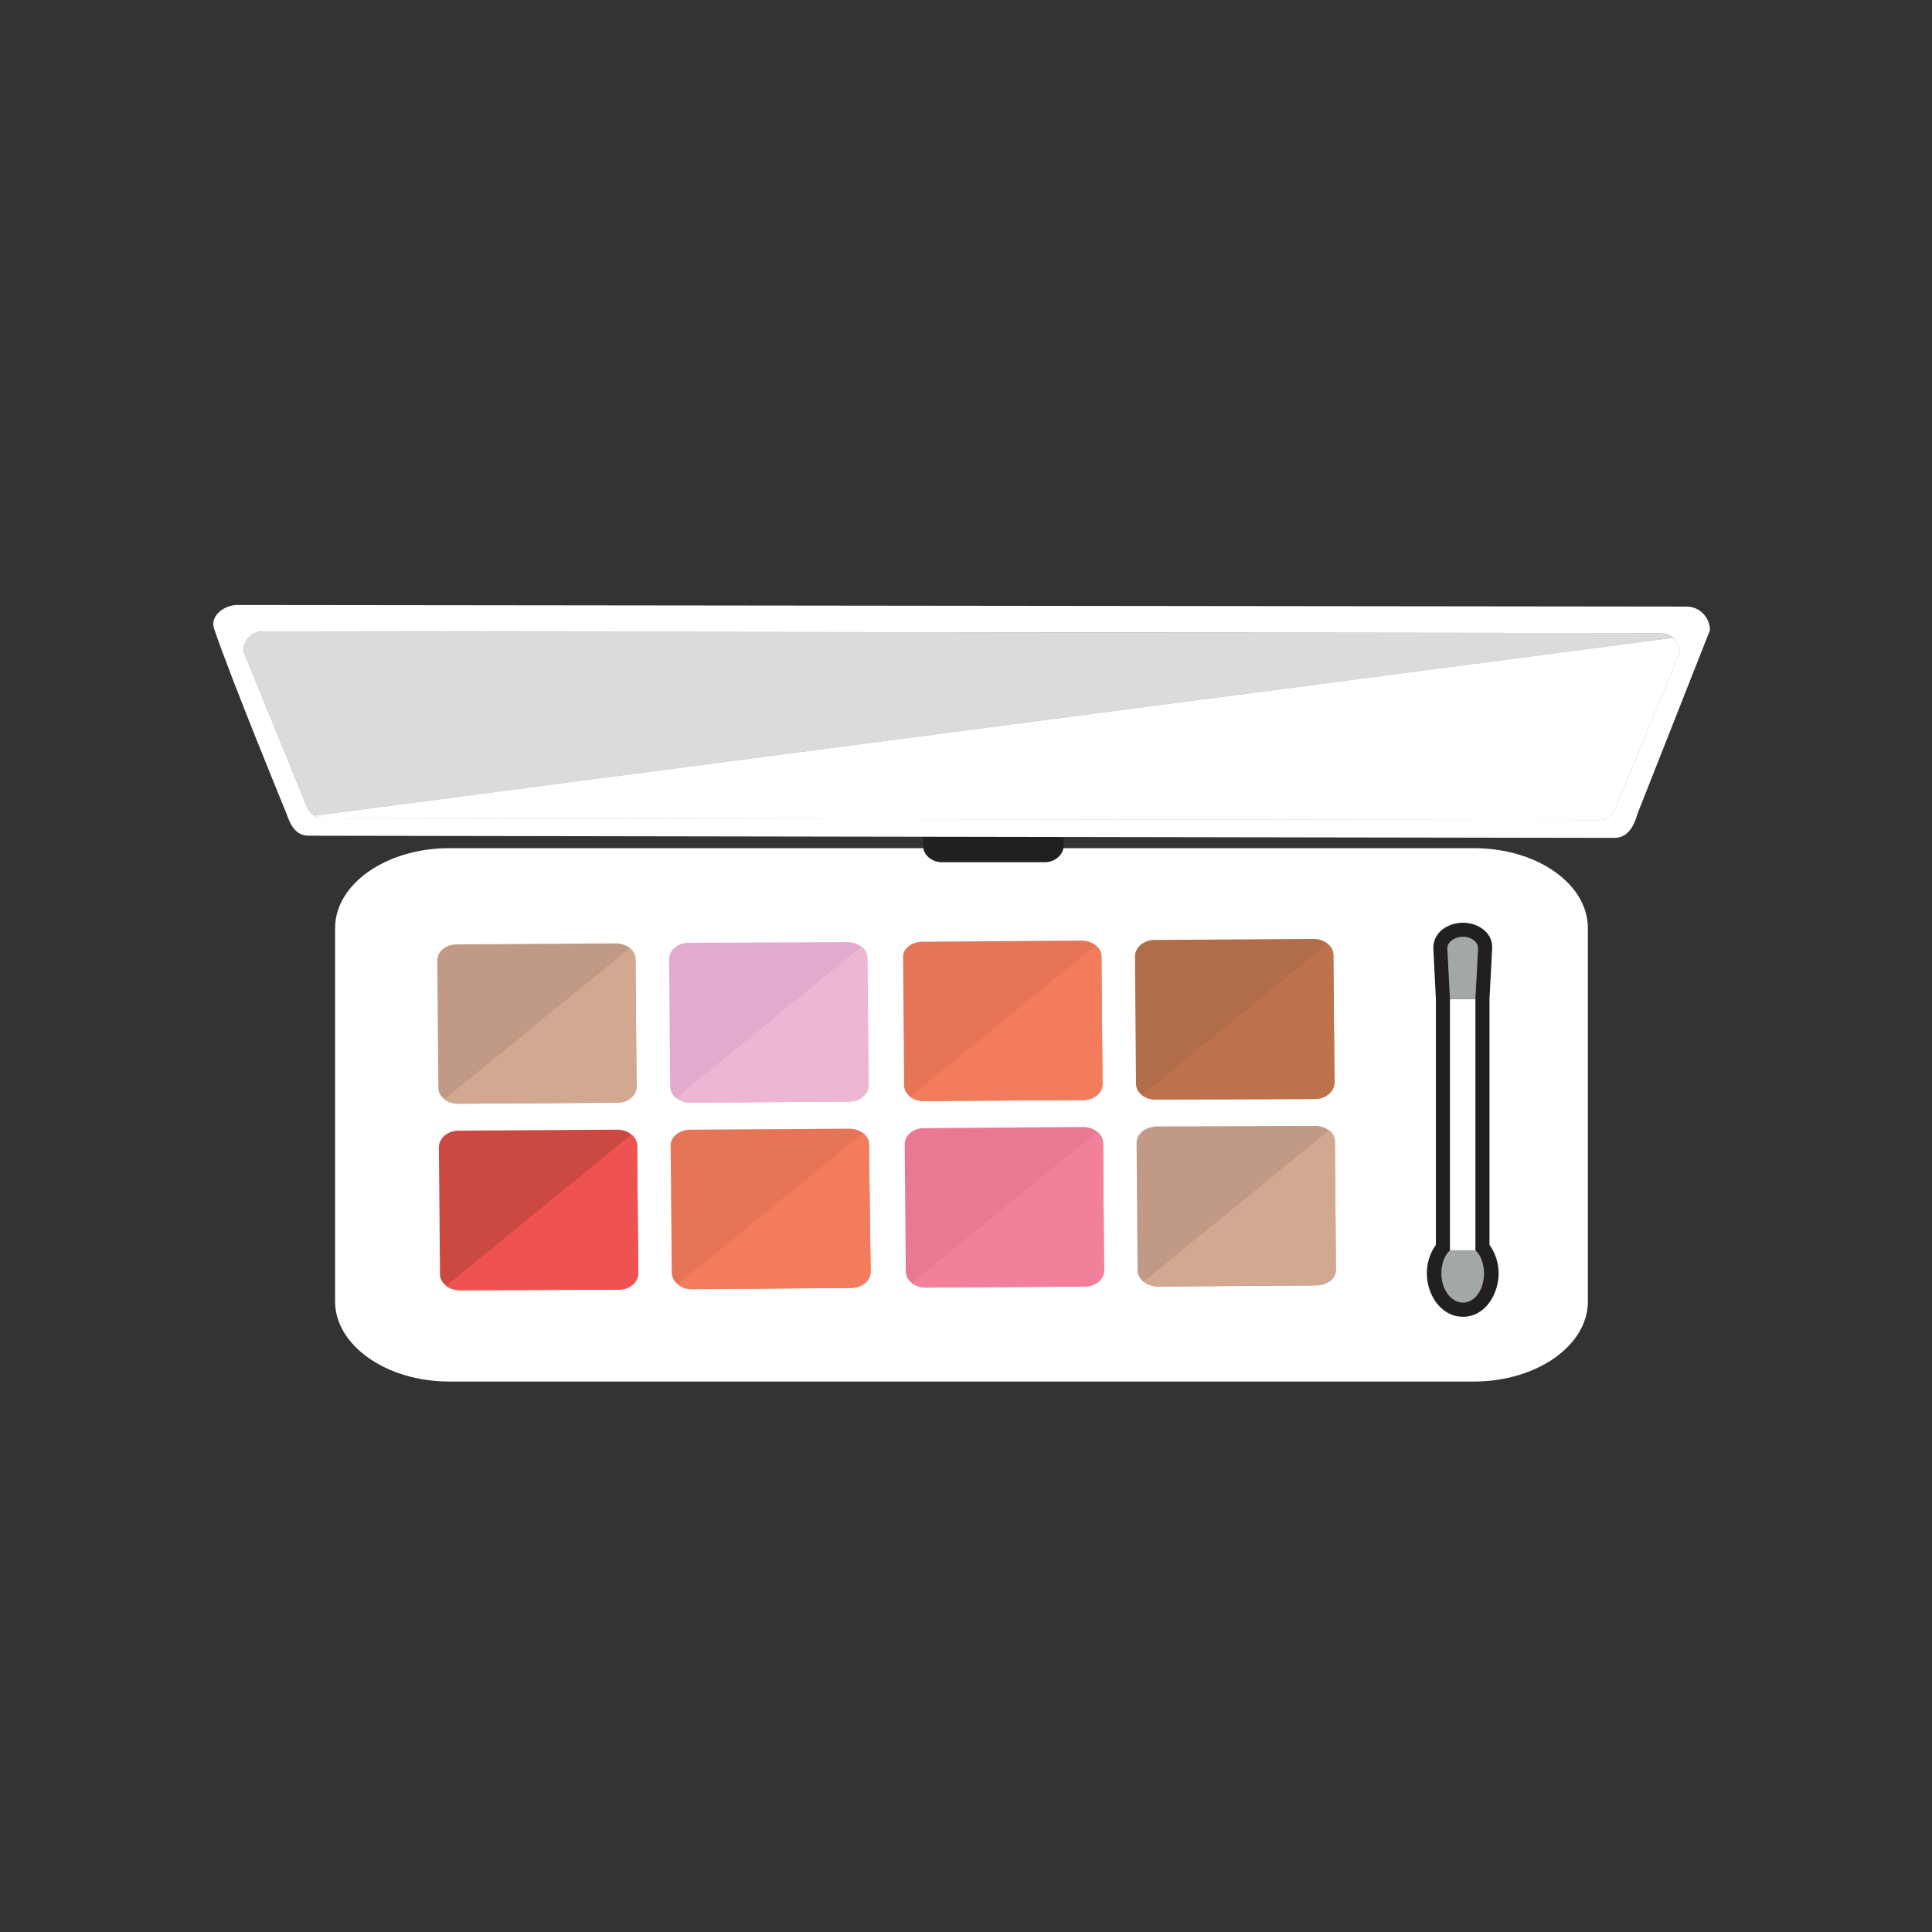 <?xml version="1.0" encoding="utf-8"?>
<!-- Generator: Adobe Illustrator 15.0.0, SVG Export Plug-In  -->
<!DOCTYPE svg PUBLIC "-//W3C//DTD SVG 1.1//EN" "http://www.w3.org/Graphics/SVG/1.1/DTD/svg11.dtd">
<svg version="1.1"
	 xmlns="http://www.w3.org/2000/svg" xmlns:xlink="http://www.w3.org/1999/xlink" xmlns:a="http://ns.adobe.com/AdobeSVGViewerExtensions/3.0/"
	 x="0px" y="0px" width="120px" height="120px" viewBox="-13.247 -37.576 120 120"
	 overflow="visible" enable-background="new -13.247 -37.576 120 120" xml:space="preserve">
<rect x="-13.247" y="-37.576" width="120" height="120" fill="#333333" stroke="none"/>
<defs>
</defs>
<path fill-rule="evenodd" clip-rule="evenodd" fill="#FFFFFF" d="M78.294,48.234H14.656c-3.896,0-7.09-2.244-7.09-4.969V20.074
	c0-2.754,3.193-4.969,7.09-4.969h63.639c3.92,0,7.084,2.215,7.084,4.969v23.191C85.378,45.99,82.214,48.234,78.294,48.234
	L78.294,48.234z"/>
<path fill-rule="evenodd" clip-rule="evenodd" fill="#FFFFFF" d="M13.408,16.277c-2.279,0-4.166,1.312-4.166,2.924v24.938
	c0,1.611,1.887,2.93,4.166,2.93h66.123c2.32,0,4.166-1.318,4.166-2.93V19.201c0-1.611-1.846-2.924-4.166-2.924H13.408z
	 M79.531,47.256H13.408c-2.449,0-4.465-1.406-4.465-3.117V19.201c0-1.717,2.016-3.123,4.465-3.123h66.123
	c2.49,0,4.465,1.406,4.465,3.123v24.938C83.996,45.85,82.021,47.256,79.531,47.256L79.531,47.256z"/>
<path fill-rule="evenodd" clip-rule="evenodd" fill="#221F20" d="M51.64,15.979h-6.381c-0.633,0-1.172-0.469-1.172-1.014V13.26
	c0-0.574,0.539-1.008,1.172-1.008h6.381c0.639,0,1.178,0.434,1.178,1.008v1.705C52.818,15.51,52.279,15.979,51.64,15.979
	L51.64,15.979z"/>
<rect x="43.753" y="46.693" fill-rule="evenodd" clip-rule="evenodd" fill="#FFFFFF" width="5.438" height="0.908"/>
<path fill-rule="evenodd" clip-rule="evenodd" fill="#E67557" d="M29.72,42.498l9.867-0.076c0.68,0,1.242-0.428,1.242-1.008
	l-0.1-7.916c0-0.533-0.533-0.967-1.242-0.967l-9.832,0.059c-0.709,0-1.248,0.439-1.248,0.979l0.07,7.945
	C28.519,42.059,29.052,42.498,29.72,42.498L29.72,42.498z"/>
<path fill-rule="evenodd" clip-rule="evenodd" fill="#CC4843" d="M15.324,42.562l9.867-0.035c0.668,0,1.207-0.469,1.207-1.014
	l-0.07-7.916c0-0.568-0.568-1.008-1.236-1.008l-9.873,0.064c-0.662,0-1.207,0.475-1.207,1.014l0.07,7.922
	C14.082,42.123,14.656,42.562,15.324,42.562L15.324,42.562z"/>
<path fill-rule="evenodd" clip-rule="evenodd" fill="#E1ABCE" d="M29.626,30.914l9.861-0.064c0.674,0,1.213-0.475,1.213-1.008
	l-0.07-7.916c0-0.539-0.568-0.984-1.242-0.984l-9.867,0.041c-0.668,0-1.207,0.463-1.207,1.008l0.064,7.922
	C28.378,30.475,28.947,30.914,29.626,30.914L29.626,30.914z"/>
<path fill-rule="evenodd" clip-rule="evenodd" fill="#C09A86" d="M15.218,30.979l9.873-0.064c0.668,0,1.201-0.439,1.201-0.973
	l-0.064-7.951c0-0.545-0.568-0.973-1.236-0.973l-9.873,0.064c-0.668,0-1.207,0.428-1.207,1.008l0.07,7.922
	C13.982,30.545,14.556,30.979,15.218,30.979L15.218,30.979z"/>
<path fill-rule="evenodd" clip-rule="evenodd" fill="#373737" d="M29.72,42.498c-0.094,0-0.199,0-0.305-0.035
	C29.521,42.498,29.626,42.498,29.72,42.498L29.72,42.498z M29.416,42.463L29.416,42.463L29.416,42.463L29.416,42.463z"/>
<path fill-rule="evenodd" clip-rule="evenodd" fill="#F37C5C" d="M40.73,33.498l0.1,7.916c0,0.58-0.562,1.008-1.242,1.008
	l-9.867,0.076c-0.094,0-0.199,0-0.305-0.035l0,0l0,0c-0.193-0.041-0.398-0.129-0.562-0.27l11.514-9.398
	C40.595,33,40.73,33.234,40.73,33.498L40.73,33.498z"/>
<path fill-rule="evenodd" clip-rule="evenodd" fill="#EF5351" d="M26.328,33.598l0.07,7.916c0,0.545-0.539,1.014-1.207,1.014
	l-9.867,0.035c-0.34,0-0.645-0.1-0.873-0.264l11.514-9.404C26.199,33.059,26.328,33.334,26.328,33.598L26.328,33.598z"/>
<path fill-rule="evenodd" clip-rule="evenodd" fill="#373737" d="M40.63,21.926l0.07,7.916c0,0.533-0.539,1.008-1.213,1.008l0,0
	c0.674,0,1.213-0.475,1.213-1.008L40.63,21.926v-0.047V21.926L40.63,21.926z M29.626,30.914L29.626,30.914L29.626,30.914
	L29.626,30.914z"/>
<path fill-rule="evenodd" clip-rule="evenodd" fill="#EDB7D4" d="M40.63,21.926l0.07,7.916c0,0.533-0.539,1.008-1.213,1.008
	l-9.861,0.064l0,0c-0.34,0-0.645-0.129-0.879-0.299l11.52-9.398c0.223,0.17,0.363,0.398,0.363,0.662V21.926L40.63,21.926z"/>
<path fill-rule="evenodd" clip-rule="evenodd" fill="#373737" d="M26.228,21.99l0.064,7.951c0,0.533-0.533,0.973-1.201,0.973l0,0
	c0.668,0,1.201-0.439,1.201-0.973L26.228,21.99v-0.041V21.99L26.228,21.99z"/>
<path fill-rule="evenodd" clip-rule="evenodd" fill="#D2A890" d="M26.228,21.99l0.064,7.951c0,0.533-0.533,0.973-1.201,0.973
	l-9.873,0.064c-0.328,0-0.662-0.1-0.873-0.264l11.514-9.398c0.205,0.164,0.34,0.369,0.369,0.633V21.99L26.228,21.99z"/>
<path fill-rule="evenodd" clip-rule="evenodd" fill="#C09A86" d="M58.66,42.334l9.867-0.07c0.668,0,1.236-0.439,1.201-1.008
	l-0.059-7.922c0-0.539-0.545-0.979-1.248-0.979l-9.838,0.035c-0.703,0.035-1.236,0.475-1.236,1.008l0.064,7.928
	C57.412,41.889,57.992,42.334,58.66,42.334L58.66,42.334z"/>
<path fill-rule="evenodd" clip-rule="evenodd" fill="#E97992" d="M44.257,42.398l9.867-0.064c0.668,0,1.207-0.445,1.207-0.979
	l-0.064-7.928c0-0.562-0.574-1.002-1.242-1.002l-9.873,0.07c-0.668,0-1.207,0.434-1.207,1.002l0.07,7.916
	C43.015,41.959,43.589,42.398,44.257,42.398L44.257,42.398z"/>
<path fill-rule="evenodd" clip-rule="evenodd" fill="#B16D49" d="M58.56,30.715l9.861-0.029c0.674,0,1.219-0.475,1.219-1.014
	l-0.07-7.922c0-0.574-0.574-1.008-1.242-1.008l-9.867,0.064c-0.68,0-1.213,0.475-1.213,1.008l0.064,7.928
	C57.312,30.281,57.88,30.75,58.56,30.715L58.56,30.715z"/>
<path fill-rule="evenodd" clip-rule="evenodd" fill="#E67557" d="M44.152,30.814l9.873-0.064c0.668,0,1.207-0.439,1.207-0.979
	l-0.064-7.957c0-0.533-0.568-0.967-1.248-0.967l-9.867,0.07c-0.668,0-1.236,0.428-1.207,0.961l0.064,7.963
	C42.91,30.375,43.449,30.814,44.152,30.814L44.152,30.814z"/>
<path fill-rule="evenodd" clip-rule="evenodd" fill="#373737" d="M58.66,42.334c-0.1,0-0.199-0.035-0.305-0.035
	C58.46,42.299,58.56,42.334,58.66,42.334L58.66,42.334z M58.355,42.299L58.355,42.299L58.355,42.299L58.355,42.299z"/>
<path fill-rule="evenodd" clip-rule="evenodd" fill="#D2A890" d="M69.669,33.334l0.059,7.922c0.035,0.568-0.533,1.008-1.201,1.008
	l-9.867,0.07c-0.1,0-0.199-0.035-0.305-0.035l0,0l0,0c-0.24-0.076-0.404-0.141-0.574-0.27l11.52-9.398
	C69.529,32.795,69.669,33.059,69.669,33.334L69.669,33.334z"/>
<path fill-rule="evenodd" clip-rule="evenodd" fill="#F2809B" d="M55.267,33.428l0.064,7.928c0,0.533-0.539,0.979-1.207,0.979
	l-9.867,0.064c-0.34,0-0.639-0.1-0.873-0.275l11.514-9.398C55.132,32.895,55.267,33.129,55.267,33.428L55.267,33.428z"/>
<path fill-rule="evenodd" clip-rule="evenodd" fill="#373737" d="M69.57,21.75l0.07,7.922c0,0.539-0.545,1.014-1.219,1.014l0,0
	c0.674,0,1.219-0.475,1.219-1.014L69.57,21.75c0-0.035,0-0.035,0-0.035S69.57,21.715,69.57,21.75L69.57,21.75z M58.56,30.715
	L58.56,30.715L58.56,30.715L58.56,30.715z"/>
<path fill-rule="evenodd" clip-rule="evenodd" fill="#BD724B" d="M69.57,21.75l0.07,7.922c0,0.539-0.545,1.014-1.219,1.014
	l-9.861,0.029l0,0c-0.346,0-0.639-0.1-0.879-0.27l11.514-9.398c0.234,0.17,0.375,0.398,0.375,0.668
	C69.57,21.715,69.57,21.715,69.57,21.75L69.57,21.75z"/>
<path fill-rule="evenodd" clip-rule="evenodd" fill="#373737" d="M55.167,21.814l0.064,7.957c0,0.539-0.539,0.979-1.207,0.979l0,0
	c0.668,0,1.207-0.439,1.207-0.979L55.167,21.814v-0.023V21.814L55.167,21.814z"/>
<path fill-rule="evenodd" clip-rule="evenodd" fill="#F37C5C" d="M55.167,21.814l0.064,7.957c0,0.539-0.539,0.979-1.207,0.979
	l-9.873,0.064c-0.328,0-0.668-0.1-0.867-0.27l11.508-9.398c0.205,0.17,0.34,0.363,0.375,0.645V21.814L55.167,21.814z"/>
<path fill-rule="evenodd" clip-rule="evenodd" fill="#221F20" d="M75.939,24.475l-0.158-3.129c-0.035-1.008,0.902-1.611,1.846-1.611
	c0.902,0,1.875,0.604,1.805,1.611l-0.164,3.129v15.27c0.369,0.504,0.568,1.143,0.568,1.77c0,1.283-0.832,2.695-2.209,2.695
	c-1.412,0-2.25-1.412-2.25-2.695c0-0.627,0.193-1.266,0.562-1.77V24.475z"/>
<rect x="76.812" y="24.475" fill-rule="evenodd" clip-rule="evenodd" fill="#FFFFFF" width="1.582" height="15.609"/>
<path fill-rule="evenodd" clip-rule="evenodd" fill="#A4A7A7" d="M76.812,40.084c-0.334,0.299-0.533,0.838-0.533,1.43
	c0,1.014,0.604,1.816,1.348,1.816c0.738,0,1.301-0.803,1.301-1.816c0-0.592-0.199-1.131-0.533-1.43H76.812z"/>
<path fill-rule="evenodd" clip-rule="evenodd" fill="#A4A7A7" d="M78.394,24.475h-1.582l-0.164-3.158
	c0-0.375,0.439-0.709,0.979-0.709c0.527,0,0.932,0.334,0.932,0.709L78.394,24.475z"/>
<path fill="#FFFFFF" d="M88.466,12.955c-0.234,0.838-0.639,1.512-1.447,1.512L5.955,14.332c-0.809,0-1.137-0.568-1.447-1.471
	c0,0-3.416-8.297-4.459-11.391C-0.221,0.668,0.693,0,1.49,0l90.029,0.1c0.803,0,1.441,0.674,1.441,1.471L88.466,12.955z"/>
<path fill="#8D8D8D" d="M87.289,12.152c-0.24,0.633-0.539,1.207-1.207,1.207l-79.254-0.1c-0.668,0-0.973-0.51-1.207-1.213
	L1.865,2.854c0-0.674,0.539-1.213,1.207-1.213l86.807,0.105c0.668,0,1.201,0.533,1.201,1.207L87.289,12.152z"/>
<path fill="#DBDBDC" d="M89.878,1.746L3.072,1.641c-0.668,0-1.207,0.539-1.207,1.213l3.756,9.193
	c0.17,0.475,0.334,0.844,0.633,1.043L90.646,2.045C90.441,1.846,90.171,1.746,89.878,1.746L89.878,1.746z"/>
<path fill="#FFFFFF" d="M90.646,2.045L6.253,13.09c0.176,0.1,0.346,0.17,0.574,0.17l79.254,0.1c0.668,0,0.967-0.574,1.207-1.207
	l3.791-9.199C91.08,2.584,90.916,2.244,90.646,2.045L90.646,2.045z"/>
</svg>
